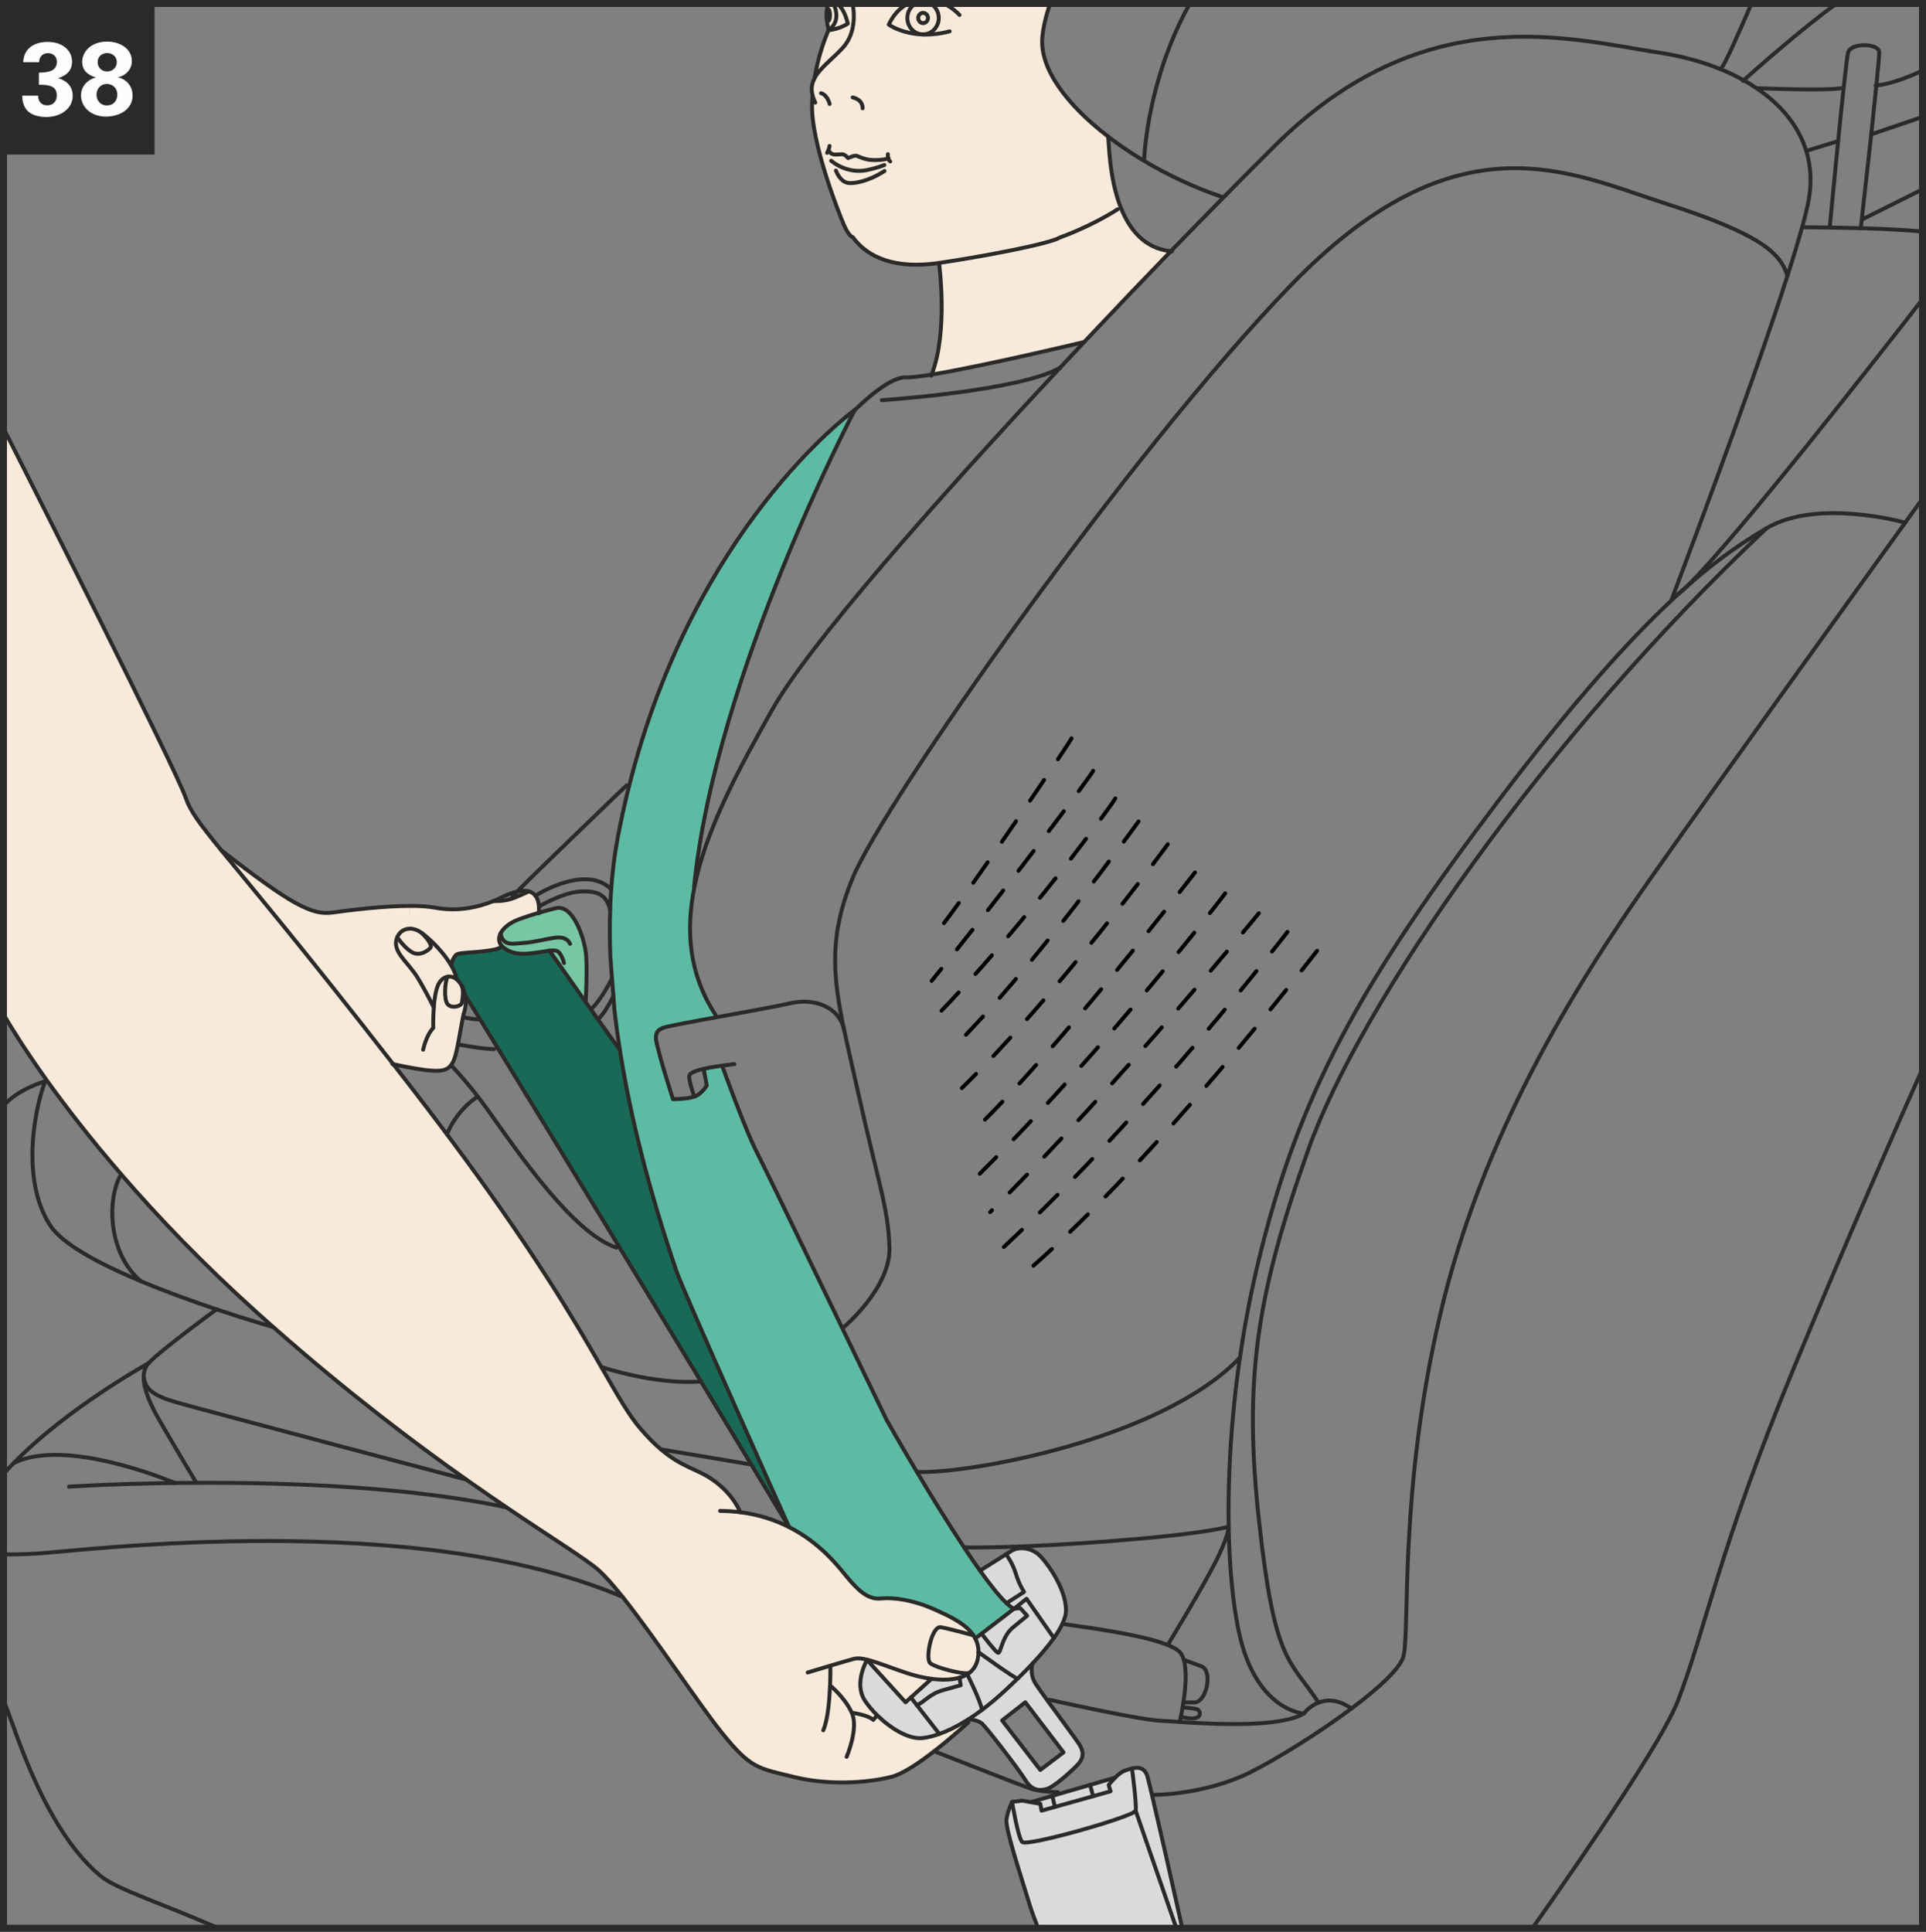 <?xml version="1.0" encoding="UTF-8"?>
<!DOCTYPE svg PUBLIC "-//W3C//DTD SVG 1.1//EN" "http://www.w3.org/Graphics/SVG/1.1/DTD/svg11.dtd">
<!-- Creator: CorelDRAW 2018 (64-Bit) -->
<svg xmlns="http://www.w3.org/2000/svg" xml:space="preserve" width="65.325mm" height="65.525mm" version="1.1" style="shape-rendering:geometricPrecision; text-rendering:geometricPrecision; image-rendering:optimizeQuality; fill-rule:evenodd; clip-rule:evenodd"
viewBox="0 0 3088.51 3097.97"
 xmlns:xlink="http://www.w3.org/1999/xlink">
 <rect x="0" y="0" width="3088.51" height="3097.97" fill="#808080" stroke="none"/>
 <defs>
  <style type="text/css">
   <![CDATA[
    .str3 {stroke:#2B2A29;stroke-width:11.16;stroke-miterlimit:4}
    .str0 {stroke:#2B2A29;stroke-width:6.27;stroke-linecap:round;stroke-linejoin:round;stroke-miterlimit:10}
    .str1 {stroke:#2B2A29;stroke-width:6.27;stroke-linecap:round;stroke-linejoin:round;stroke-miterlimit:4}
    .str2 {stroke:black;stroke-width:6.27;stroke-linecap:round;stroke-linejoin:round;stroke-miterlimit:10;stroke-dasharray:40.027 40.027}
    .fil5 {fill:none;fill-rule:nonzero}
    .fil7 {fill:#FEFEFE;fill-rule:nonzero}
    .fil0 {fill:#DADADA;fill-rule:nonzero}
    .fil6 {fill:#2B2A29;fill-rule:nonzero}
    .fil1 {fill:#F7EADA;fill-rule:nonzero}
    .fil2 {fill:#5EBBA3;fill-rule:nonzero}
    .fil3 {fill:#186955;fill-rule:nonzero}
    .fil4 {fill:#77C7A4;fill-rule:nonzero}
   ]]>
  </style>
 </defs>
 <g id="Слой_x0020_1">
  <path class="fil0" d="M1821.12 2903.82c2,-9.02 -5.89,-67.69 -5.89,-67.69 10.14,-2.38 20.68,-1.75 24.94,13.41 1,3.52 3.64,14.16 7.27,29.59 11.56,49.09 33.72,146.49 48.48,213.24l-9.51 0 -65.29 -188.56z"/>
  <path class="fil0" d="M1622.97 2889.91l0 -0.14 16.16 -2 13.66 2.39 15.43 2.63 2 11.03 21.43 -6.02 61.28 -17.16 27.96 -7.89 -3 -10.04c0,0 4.38,-6 10.39,-11.78 4.64,-4.88 10.41,-9.65 15.68,-11.41 3.39,-1.12 7.28,-2.5 11.28,-3.39 0,0 7.89,58.66 5.89,67.69 -2,9.16 -174.97,58.41 -181.99,50.25 -6.76,-7.77 -15.66,-61.16 -16.16,-64.16z"/>
  <path class="fil1" d="M1797.56 333.61c13.91,34.71 37.84,64.91 79.96,69.3 -44.49,46 -91.37,95.14 -138.87,145.53 0,0 -162.17,38.84 -244.65,52.26 27.07,-69.3 11.79,-178.97 11.79,-178.97 69.3,-10.29 177.47,-30.59 193.76,-40.86 0,0 46.75,-16.04 92.74,-45.25l5.27 -2z"/>
  <path class="fil0" d="M1777.88 2862.71l3 10.02 -27.94 7.91 -4.88 -18.18 40.1 -11.66 0.13 0.14c-6.02,5.75 -10.41,11.77 -10.41,11.77z"/>
  <polygon class="fil0" points="1748.05,2862.46 1752.94,2880.64 1691.66,2897.8 1687.52,2880.14 1697.16,2877.25 "/>
  <polygon class="fil0" points="1668.21,2892.79 1652.8,2890.15 1687.51,2880.13 1691.65,2897.81 1670.22,2903.81 "/>
  <path class="fil0" d="M1574.72 2764.07c-7.03,-6.02 -21.44,-7.03 -21.44,-7.03 6.89,-4.38 14.05,-9.27 21.3,-14.77 11.41,-8.52 23.2,-18.32 35.36,-29.46 7.39,-6.91 14.78,-13.8 21.93,-20.82 0.12,0 0.25,-0.12 0.25,-0.12 8.01,-7.91 15.91,-15.79 23.3,-23.56 -0.37,1.75 -3.75,16.29 3.77,29.46 2.75,4.75 11.03,16.41 21.05,30.21 19.55,26.94 45.75,62.03 50.39,69.3 7.03,11.04 8.02,21.19 -2,32.21 -10.16,11.04 -38.36,35.97 -49.27,39.23 -5.39,1.64 -11.28,2.63 -17.16,1.13 -6.27,-1.64 -12.41,-6.02 -18.05,-15.29 -11.03,-18.05 -62.41,-84.35 -69.43,-90.48zm32.21 -5.02l61.29 79.48 37.21 -28.21 -61.28 -80.34 -37.23 29.07z"/>
  <path class="fil0" d="M1642.14 2553.01l-28.07 18.05c-11.54,-10.91 -26.32,-29.46 -42.5,-52.14 0,0 25.96,-16.42 41.75,-26.32 0,0 10.64,14.16 15.66,31.2 5.14,17.18 13.16,29.2 13.16,29.2z"/>
  <path class="fil0" d="M1631.87 2692.01c-7.14,7.02 -14.55,13.91 -21.93,20.8 -12.16,11.16 -23.94,20.94 -35.35,29.46 -1.39,-12.77 -23.57,-57.14 -23.57,-57.14 1.13,-0.63 2.26,-1.39 3.27,-2.27 6.89,-5.13 11.64,-12.52 13.66,-22.43 0.75,-3.89 1.12,-7.39 1.12,-10.78 3.52,2.5 58.41,42.36 62.8,42.36z"/>
  <path class="fil0" d="M1625.98 2580.08c-3.39,-1.63 -7.39,-4.77 -11.91,-9.02l28.07 -18.05c0,0 -8.02,-12.03 -13.16,-29.2 -5,-17.05 -15.66,-31.21 -15.66,-31.21 4.14,-2.63 7.52,-4.77 9.66,-6.02 3.75,-2.26 9.14,-3.64 15.28,-3.64 10.29,0 22.57,4.02 31.98,14.79 15.16,17.04 38.21,52.27 39.23,83.34 0.25,6.77 -1.88,14.66 -5.9,23.19 -3.39,7.15 -7.89,14.79 -13.53,22.68l-43.87 -62.91 -20.18 16.04z"/>
  <path class="fil0" d="M1622.97 2889.91c0.5,3 9.4,56.39 16.16,64.16 7.02,8.16 179.98,-41.1 181.99,-50.25l65.28 188.56 -221.69 0c-5.53,-14.01 -10.26,-27.01 -13.54,-37.66 -16.05,-52.26 -39.23,-122.7 -37.23,-136.74 2,-14.16 9.03,-28.07 9.03,-28.07z"/>
  <path class="fil0" d="M1599.91 2650.52c-5.02,-3 -25.82,-30.58 -25.82,-30.58l51.89 -39.86 10.16 -1 11.03 12.16c0,0 -5.02,4 -23.18,19.05 -18.05,15.04 -19.05,43.23 -24.07,40.23z"/>
  <path class="fil0" d="M1574.09 2619.94c0,0 20.8,27.57 25.82,30.58 5.02,3.02 6.02,-25.19 24.07,-40.23 18.16,-15.03 23.18,-19.05 23.18,-19.05l-11.03 -12.16 -10.16 1 20.18 -16.03 43.87 62.91c-9.16,12.91 -21.07,26.82 -34.48,41.11 0,0 0,0.11 -0.12,0.25 -7.4,7.76 -15.29,15.66 -23.32,23.55 0,0 -0.12,0.13 -0.25,0.13 -4.39,0 -59.27,-39.86 -62.8,-42.37 0.13,-8.27 -1.75,-15.55 -5.13,-21.93l10.16 -7.77z"/>
  <path class="fil1" d="M1569.07 2649.64c0,3.39 -0.38,6.89 -1.13,10.78 -2,9.91 -6.76,17.29 -13.66,22.43 -7.89,3.52 -54.89,-8.39 -62.78,-15.78 -7.91,-7.41 2.5,-59.8 17.16,-57.41 14.66,2.5 52.39,13.03 52.39,13.03 1,1.64 2,3.27 2.88,5.02 3.39,6.39 5.26,13.66 5.14,21.93z"/>
  <path class="fil0" d="M1540.62 2702.79l-2 -12.28c4.5,-1.27 8.78,-3.02 12.41,-5.39 0,0 22.18,44.37 23.55,57.14 -7.26,5.52 -14.41,10.41 -21.3,14.79 -0.88,0.5 -1.75,1 -2.5,1.5 -16.18,10.16 -31.09,17.41 -44.5,22.18l-36.1 -46.25c12.03,-4.5 20.05,-17.66 41.23,-23.68 21.07,-6.02 29.2,-8.02 29.2,-8.02z"/>
  <path class="fil1" d="M1472.44 28.8c0,-4.38 3.5,-8.14 7.77,-8.14 4.39,0 7.89,3.75 7.89,8.14 0,4.52 -3.5,8.27 -7.89,8.27 -4.27,0 -7.77,-3.75 -7.77,-8.27z"/>
  <path class="fil0" d="M1511.42 2710.8c-21.18,6.02 -29.2,19.18 -41.23,23.69l-9.52 -12.28 33.07 -29.84c16.05,2.14 31.98,2.02 44.89,-1.87l2 12.27c0,0 -8.16,2 -29.2,8.02z"/>
  <path class="fil1" d="M1472.44 28.8c0,4.52 3.5,8.27 7.77,8.27 4.39,0 7.89,-3.75 7.89,-8.27 0,-4.38 -3.5,-8.14 -7.89,-8.14 -4.27,0 -7.77,3.75 -7.77,8.14zm19.38 -23.23l-23.21 0c-8.08,4.38 -13.59,13.16 -13.59,23.23 0,14.55 11.29,26.32 25.2,26.32 13.91,0 25.19,-11.77 25.19,-26.32 0,-10.08 -5.51,-18.86 -13.58,-23.23z"/>
  <path class="fil0" d="M1480.21 2787.26c-22.57,2.88 -52.14,-15.41 -73.44,-36.34 -8.16,-7.91 -15.04,-16.3 -20.07,-23.93 -18.05,-28.21 3.64,-64.93 3.64,-64.93l61.8 67.94 8.52 -7.77 9.53 12.27 36.09 46.25c-9.52,3.39 -18.3,5.52 -26.07,6.52z"/>
  <path class="fil1" d="M1460.66 2722.21l-8.52 7.77 -61.8 -67.94 0.13 -0.37c15.41,3.75 36.1,12.28 63.92,21.55 12.29,4.02 25.95,7.39 39.36,9.16l-33.09 29.82z"/>
  <path class="fil1" d="M1365.91 2746.77c-11.41,-25.07 -34.85,-43.73 -34.85,-43.73 0.75,-17.68 0.5,-31.22 0.5,-31.22l-0.12 -0.5c15.03,-4.51 30.58,-9.03 37.6,-10.89 5.64,-1.52 12.66,-0.88 21.43,1.25l-0.13 0.36c0,0 -21.68,36.73 -3.64,64.93 5.02,7.64 11.91,16.05 20.07,23.93l-0.63 0.63 -5.77 6.64c-9.39,-8.27 -34.46,-11.41 -34.46,-11.41z"/>
  <path class="fil1" d="M630.58 1706.64c7.02,8.91 14.16,18.05 21.43,27.46 23.18,29.95 44.75,58.28 64.8,85.09 137.49,183.99 204.67,298.67 247.4,373.12 27.07,46.87 44.37,77.71 63.55,99.77 11.77,13.66 22.43,24.18 32.21,32.46 34.98,29.57 58.28,30.95 84.35,49.62 33.22,23.95 42.61,51.02 42.61,51.02 30.71,3.88 56.66,12.91 78.59,23.93 50.25,25.69 78.57,62.91 91.12,78.07 19.8,23.95 35.35,38.48 56.14,36.36 20.8,-2.02 52,2.12 88.48,18.8 23.43,10.64 47.63,22.18 59.78,40.34 0,0 -37.71,-10.52 -52.39,-13.03 -14.66,-2.38 -25.05,50.01 -17.17,57.39 7.89,7.41 54.89,19.32 62.8,15.8 -1,0.88 -2.14,1.64 -3.27,2.25 -3.64,2.39 -7.89,4.14 -12.41,5.4 -12.91,3.89 -28.82,4 -44.86,1.87 -13.41,-1.75 -27.07,-5.14 -39.35,-9.14 -27.82,-9.27 -48.5,-17.8 -63.93,-21.56 -8.78,-2.12 -15.78,-2.75 -21.42,-1.25 -7.02,1.89 -22.57,6.39 -37.61,10.91l0.13 0.5c0,0 0.25,13.55 -0.5,31.21 0,0 23.44,18.68 34.85,43.75 0,0 25.07,3.12 34.46,11.39l5.77 -6.64 0.61 -0.62c21.32,20.92 50.89,39.23 73.46,36.34 7.77,-1 16.54,-3.13 26.07,-6.52 13.41,-4.77 28.32,-12.03 44.48,-22.18l2.14 3.5c0,0 -25.44,23.56 -54.89,46.38 -24.07,18.67 -50.64,36.71 -68.57,41.1 -39.73,10.02 -101.39,13.91 -157.17,0 -55.64,-13.91 -67.67,-11.91 -115.42,-71.55 -36.98,-46.25 -106.91,-152.41 -158.42,-216.97 -15.18,-18.91 -28.7,-34.34 -39.36,-43.62 -20.18,-17.55 -72.07,-49.37 -146.89,-100.01 -19.93,-13.55 -41.35,-28.33 -64.3,-44.5 -85.6,-60.41 -191.63,-140.49 -309.7,-244.65 0,0 -0.12,-0.12 -0.25,-0.12 -8.89,-8.02 -18.05,-16.04 -27.19,-24.32 -86.73,-78.21 -158.67,-153.53 -216.45,-220.58 -50.02,-57.78 -89.62,-109.41 -119.46,-150.91 -35.35,-49.51 -56.9,-84.72 -65.8,-99.76l0 -939.12c35.97,71.19 274.35,542.83 288.9,586.31 6.77,20.18 20.8,39.61 56.78,83.73 46.12,56.4 127.96,153.15 275.86,343.16z"/>
  <path class="fil1" d="M1341.22 25.42c0,-8.09 -2.26,-14.78 -5.27,-19.85l6.3 0c6.95,5.46 13,14.53 17.27,32.26 0,0 -11.16,8.14 -30.83,10.78l-0.25 -0.11c0.12,-0.25 0.12,-0.39 0.25,-0.5l0.12 0 0 0.11c0.13,0.5 12.41,-7.77 12.41,-22.68z"/>
  <path class="fil1" d="M1328.44 33.32c1.38,0 2.5,-4 2.5,-9.16 0,-5 -1.12,-9.14 -2.5,-9.14 -1.39,0 -2.51,4.14 -2.51,9.14 0,5.15 1.12,9.16 2.51,9.16zm7.51 -27.75l-7.72 0c-2.61,7.13 -5.12,20.79 0.59,42.41l0 0.13c0.11,0.5 12.39,-7.77 12.39,-22.68 0,-8.08 -2.25,-14.78 -5.26,-19.86z"/>
  <path class="fil1" d="M1303.62 155.14c-3.64,-11.53 -2,-21.19 2.75,-29.96l0 -0.12c5.52,-34.09 15.18,-60.04 22.07,-76.59l0.25 0.14c19.68,-2.64 30.83,-10.78 30.83,-10.78 -4.26,-17.73 -10.31,-26.81 -17.25,-32.27l126.33 0c-8.06,4.38 -13.57,13.16 -13.57,23.24 0,14.53 11.29,26.32 25.2,26.32 13.91,0 25.19,-11.79 25.19,-26.32 0,-10.08 -5.5,-18.86 -13.56,-23.24l192.28 0c-6.71,19.19 -11.12,37.54 -12.64,54.07 -4.64,50.39 39.48,108.79 105.28,159.17 1.87,4.89 0.75,64.55 20.8,114.8l-5.27 2.02c-45.98,29.2 -92.74,45.23 -92.74,45.23 -16.29,10.29 -124.46,30.59 -193.76,40.86 -69.32,10.16 -114.18,-8.14 -138.25,-41.36 -0.11,0 -7.02,-0.12 -17.8,-28.32 0,0 -50.25,-122.08 -47.5,-186.74 0.13,-3.39 0.38,-6.66 0.63,-9.91l0.75 -0.25z"/>
  <path class="fil2" d="M1157.98 1709.02c1.13,3 36.98,102.53 54.89,137.24 10.66,20.68 81.34,166.83 137.62,283.38 39.23,81.21 71.44,147.9 71.44,147.9 0,0 20.31,35.97 48.5,83.09 22.32,37.48 49.51,81.85 75.58,121.07 8.77,13.16 17.29,25.69 25.57,37.23 16.18,22.68 30.95,41.23 42.5,52.14 4.5,4.26 8.52,7.39 11.9,9.02l-51.89 39.85 -10.16 7.77c-0.88,-1.75 -1.89,-3.39 -2.88,-5 -12.16,-18.18 -36.34,-29.71 -59.78,-40.36 -36.48,-16.67 -67.69,-20.8 -88.48,-18.8 -20.81,2.13 -36.36,-12.41 -56.16,-36.34 -12.52,-15.18 -40.84,-52.39 -91.12,-78.09l-0.12 -0.12 -0.13 -0.13c-5.75,-12.91 -168.94,-376.5 -180.35,-409.96 -42.48,-124.58 -73.44,-244.03 -90.87,-354.82 -3.5,-22.32 -6.52,-44.37 -8.89,-66.05l-1.5 -20.57 0 -0.11 -2.27 -28.21 -2.63 -35.59c-1,-25.44 -1.12,-50.25 -0.25,-74.32 0.25,-11.16 0.77,-22.18 1.64,-33.09 2,-28.57 5.39,-56.03 10.41,-82.34 5.39,-28.71 11.53,-56.4 18.3,-83.22 103.4,-412.34 353.32,-596.85 361.59,-602.85 0.11,0 0.25,-0.13 0.25,-0.13 0,0 -223.72,424.14 -257.7,764.66l0.64 0.13c-14.41,71.69 -8.27,140.99 33.84,205.17l0.62 4c-39.73,7.14 -75.19,13.8 -84.1,16.55 -19.05,6.14 -11.03,23.18 -7.02,40.23 4.02,17.18 22.18,74.46 22.18,74.46 0,0 22.07,0 34.09,-4.02 12.16,-4 20.18,-18.16 20.18,-18.16l-5 -26.07 -0.14 -0.38c7.64,-1.75 17.43,-3.5 29.71,-5.14z"/>
  <path class="fil3" d="M741.13 1582.18c-3.75,-7.39 -8.39,-12.02 -13.16,-14.41l3.5 -1c-1.5,-6.02 -4.39,-12.54 -8.27,-19.18 0,0 3.77,-14.41 9.91,-17.3 6.02,-2.75 24.18,-2.38 46.5,-5.27 22.18,-2.76 23.07,-6 23.07,-6l1 -3.27c0.61,1.02 1.5,1.89 2.5,2.77 13.41,11.52 28.57,12.52 50,9.77 12.29,-1.5 19.55,-3 25.07,-3.77l0 0.13c18.54,26.43 39.1,55.64 57.91,82.35 2.87,4 5.64,7.89 8.27,11.66 3.89,5.64 7.75,11.02 11.39,16.16 14.55,20.43 26.95,37.84 35.23,49.25 17.41,110.8 48.37,230.24 90.87,354.82 11.41,33.47 174.58,397.06 180.35,409.97 -2.5,-4.27 -25.44,-42.12 -61.29,-101.4 -22.3,-36.98 -49.76,-82.23 -80.46,-132.86 -39.48,-65.3 -84.6,-139.37 -131.21,-215.94 -65.43,-107.66 -133.99,-219.95 -195.03,-319.22 -9.14,-15.04 -18.3,-29.71 -27.07,-44.12 -8.27,-13.41 -16.3,-26.44 -24.19,-39.1 -1.25,-5.27 -2.88,-9.79 -4.75,-13.66 0,-0.13 -0.13,-0.25 -0.13,-0.38z"/>
  <path class="fil4" d="M856.18 1528.29c-21.43,2.75 -36.59,1.75 -50,-9.78 -1,-0.88 -1.89,-1.75 -2.52,-2.75 -4.26,-5.4 -4.39,-12.29 -0.87,-19.06 4.25,-8.27 14.02,-16.53 28.45,-22.05 11.39,-4.27 23.05,-7.91 32.83,-10.78 15.04,-4.38 26.07,-7.02 26.07,-7.02 28.33,-8.66 46.25,46.62 49.27,70.44 3,23.93 -0.27,79.71 -0.27,79.71 -18.8,-26.7 -39.35,-55.89 -57.89,-82.34l0 -0.12c-5.52,0.75 -12.79,2.25 -25.07,3.75z"/>
  <path class="fil1" d="M656.9 1452.84c15.41,-0.13 29.32,0.75 40.36,2.75 35.1,6.66 67.55,0.25 93.99,-10.52 0,0 12.91,0.75 25.07,-2.5 12.16,-3.13 31.59,-13.04 31.59,-13.04 4.26,1.13 7.89,3.27 10.66,6.91 3.12,4 5.14,9.64 5.64,17.41 0.25,3 0.25,6.39 -0.14,10.02 -9.77,2.88 -21.43,6.52 -32.84,10.79 -14.41,5.51 -24.18,13.78 -28.44,22.05 -3.52,6.77 -3.39,13.66 0.87,19.05l-1 3.27c0,0 -0.87,3.25 -23.05,6 -22.32,2.89 -40.5,2.52 -46.5,5.27 -6.14,2.88 -9.91,17.29 -9.91,17.29 -11.16,-18.79 -29.82,-38.48 -46.25,-50.89 -7.02,-5.27 -13.66,-7.39 -19.55,-7.39l-0.5 -36.48z"/>
  <path class="fil1" d="M727.96 1567.77c4.77,2.38 9.41,7.02 13.16,14.41 0,0.13 0.13,0.25 0.13,0.38 2.5,9.28 0.37,19.41 -0.52,25.32 -0.75,6 -16.92,10.14 -23.05,2.37 -6.02,-7.64 -4.39,-35.46 0,-43.73l0 -0.13c3.25,-0.75 6.77,-0.25 10.27,1.39z"/>
  <path class="fil1" d="M694.63 1717.17c-15.41,-0.75 -40.11,-5.27 -64.05,-10.52 -147.89,-190.01 -229.74,-286.77 -275.86,-343.16 110.92,86.21 144.89,104.64 178.22,100.01 27.95,-3.89 81.23,-10.52 123.96,-10.66l0.5 36.48c-9.39,0 -16.79,5.52 -20.18,13.28 -1.5,3.13 -2.25,6.65 -2.25,10.29 0,18.16 21.81,33.21 35.48,56.28 13.78,22.94 25.19,46.49 25.19,46.49 1,-13.41 3.13,-27.82 7.14,-36.46 3.39,-7.15 8.9,-11.79 14.93,-12.79l0 0.14c-4.39,8.27 -6.02,36.09 0,43.73 6.14,7.77 22.3,3.64 23.05,-2.37 0.88,-5.91 3.02,-16.05 0.5,-25.32 1.89,3.89 3.52,8.39 4.77,13.66 3.5,14.27 -2.63,30.07 -2.63,30.07 -4,20.05 -6.52,35.98 -9.03,48.5 -3.13,16.18 -5.89,26.82 -11.03,33.46 -5.52,7.4 -13.91,9.65 -28.7,8.91z"/>
  <path class="fil1" d="M690.62 1519.39c-2,3.64 -15.29,13.8 -27.46,8.91 -12.03,-4.9 -26.44,-24.82 -25.94,-25.7 3.39,-7.77 10.78,-13.28 20.18,-13.28 5.89,0 12.52,2.12 19.55,7.39 9.28,9.39 15.8,19.05 13.66,22.68z"/>
  <path class="fil1" d="M663.17 1528.29c12.16,4.88 25.44,-5.27 27.46,-8.91 2.12,-3.62 -4.39,-13.28 -13.66,-22.68 16.41,12.41 35.09,32.09 46.23,50.89 3.89,6.64 6.77,13.16 8.27,19.18l-3.5 1c-3.5,-1.64 -7.03,-2.14 -10.27,-1.39 -6.02,1 -11.55,5.65 -14.91,12.79 -4.02,8.64 -6.16,23.05 -7.16,36.46 0,0 -11.41,-23.55 -25.19,-46.49 -13.66,-23.07 -35.47,-38.11 -35.47,-56.28 0,-3.64 0.75,-7.15 2.27,-10.27 -0.52,0.87 13.91,20.8 25.93,25.69z"/>
  <path class="fil5 str0" d="M1834.9 253.78c0,0 4.37,-125.29 73.25,-248.21"/>
  <path class="fil5 str0" d="M1684.12 5.57c-6.71,19.19 -11.12,37.54 -12.64,54.07 -4.64,50.39 39.48,108.78 105.28,159.17 17.41,13.54 36.34,26.32 56.28,38.23 39.6,23.81 83.34,44.23 127.08,58.91"/>
  <path class="fil5 str0" d="M2808.73 5.57c-21.78,50.69 -40.65,92.77 -47.25,102.32"/>
  <polyline class="fil5 str0" points="2896.35,242 2896.48,242 2947.6,226.34 "/>
  <line class="fil5 str0" x1="3000.75" y1="215.42" x2="3082.94" y2= "187.5" />
  <line class="fil5 str0" x1="2985.46" y1="352.29" x2="3082.94" y2= "303.61" />
  <path class="fil5 str0" d="M1631.87 2692.01c-7.14,7.02 -14.55,13.91 -21.93,20.8 -12.16,11.16 -23.94,20.94 -35.35,29.46 -7.27,5.52 -14.41,10.41 -21.31,14.8 -0.87,0.5 -1.75,1 -2.5,1.5 -16.16,10.16 -31.08,17.43 -44.49,22.18 -9.52,3.39 -18.3,5.52 -26.07,6.52 -22.57,2.89 -52.14,-15.41 -73.45,-36.34 -8.14,-7.91 -15.03,-16.29 -20.05,-23.93 -18.05,-28.21 3.64,-64.93 3.64,-64.93l61.78 67.94 8.52 -7.77 33.09 -29.82"/>
  <path class="fil5 str0" d="M1655.43 2668.32c-7.39,7.77 -15.29,15.66 -23.32,23.57"/>
  <path class="fil5 str0" d="M1571.58 2518.92c0,0 25.93,-16.41 41.73,-26.32 4.14,-2.63 7.52,-4.77 9.66,-6.02 3.75,-2.26 9.14,-3.64 15.29,-3.64 10.27,0 22.55,4.02 31.96,14.79 15.16,17.04 38.23,52.27 39.23,83.34 0.25,6.77 -1.88,14.66 -5.89,23.19 -3.39,7.15 -7.91,14.79 -13.54,22.68 -9.16,12.91 -21.05,26.82 -34.46,41.11"/>
  <polyline class="fil5 str0" points="1460.66,2722.21 1470.18,2734.49 1506.28,2780.74 "/>
  <path class="fil5 str0" d="M1470.18 2734.5c12.03,-4.51 20.05,-17.66 41.23,-23.69 21.06,-6.02 29.2,-8.02 29.2,-8.02l-2 -12.29"/>
  <path class="fil5 str0" d="M1551.03 2685.11c0,0 22.18,44.37 23.56,57.16l0 0.12"/>
  <path class="fil5 str0" d="M1568.95 2649.52l0.12 0.13c3.52,2.5 58.41,42.35 62.8,42.35 0.13,0 0.25,-0.12 0.25,-0.12"/>
  <path class="fil5 str0" d="M1574.09 2619.94c0,0 20.8,27.57 25.82,30.58 5.02,3.02 6.02,-25.19 24.07,-40.23 18.16,-15.03 23.18,-19.05 23.18,-19.05l-11.03 -12.16 -10.16 1 20.18 -16.03 43.87 62.91"/>
  <path class="fil5 str0" d="M1613.31 2492.6c0,0 10.66,14.16 15.66,31.21 5.13,17.18 13.16,29.2 13.16,29.2l-28.07 18.05"/>
  <path class="fil5 str0" d="M1470.44 2360.62c82.21,3.39 392.91,-51.89 517.87,-183.49"/>
  <path class="fil5 str0" d="M1703.56 2604.27c39.61,5.77 127.34,17.04 168.94,33.84 9.02,3.64 15.79,7.39 19.56,11.52 2.75,3.02 4.88,7.27 6.26,12.29 5.27,18.05 2.77,46.37 -0.62,68.17 -0.38,2.77 -0.75,5.52 -1.25,8.02 -1.02,6.16 -2.01,11.29 -2.88,15.18 -1,4.76 -1.64,7.64 -1.64,7.64"/>
  <path class="fil5 str0" d="M1872.51 2638.11c0,0 48.25,-78.96 73.19,-126.33 24.2,-46 24.57,-62.3 24.57,-63.3 -54.02,13.78 -215.06,26.82 -332.13,31.57 -36.48,1.39 -68.69,2.02 -92.12,1.64"/>
  <path class="fil5 str0" d="M1655.55 2668.07c0,0 0,0.13 -0.13,0.25 -0.37,1.75 -3.75,16.29 3.77,29.46 2.75,4.75 11.03,16.41 21.05,30.21 19.56,26.94 45.75,62.03 50.39,69.3 7.02,11.04 8.02,21.19 -2,32.21 -10.16,11.04 -38.36,35.97 -49.25,39.23 -5.39,1.64 -11.3,2.63 -17.18,1.13 -6.26,-1.64 -12.41,-6.02 -18.05,-15.29 -11.03,-18.05 -62.41,-84.35 -69.43,-90.48 -7.02,-6.02 -21.43,-7.03 -21.43,-7.03"/>
  <polygon class="fil5 str0" points="1606.93,2759.06 1644.15,2729.99 1705.43,2810.31 1668.21,2838.52 "/>
  <path class="fil5 str0" d="M1622.97 2889.91c0,0 -7.03,13.91 -9.03,28.07 -2,14.04 21.18,84.48 37.23,136.74 3.27,10.66 8.01,23.65 13.54,37.66m231.2 0c-14.76,-66.76 -36.92,-164.15 -48.48,-213.24 -3.64,-15.41 -6.27,-26.07 -7.27,-29.59 -4.25,-15.16 -14.77,-15.78 -24.94,-13.41 -4,0.88 -7.89,2.27 -11.28,3.39 -5.27,1.75 -11.04,6.52 -15.68,11.41 -6,5.77 -10.39,11.78 -10.39,11.78l3 10.04 -27.96 7.89 -61.28 17.16 -21.43 6.02 -2 -11.03 -15.43 -2.63 -13.66 -2.39 -16.16 2"/>
  <polyline class="fil5 str0" points="1652.8,2890.16 1687.51,2880.13 1697.16,2877.25 1748.05,2862.45 1788.15,2850.81 "/>
  <line class="fil5 str0" x1="1687.51" y1="2880.13" x2="1691.65" y2= "2897.81" />
  <line class="fil5 str0" x1="1748.05" y1="2862.46" x2="1752.94" y2= "2880.64" />
  <path class="fil5 str0" d="M1622.97 2889.78l0 0.13c0.5,3 9.4,56.4 16.16,64.17 7.02,8.14 179.98,-41.11 181.99,-50.25 2,-9.03 -5.89,-67.69 -5.89,-67.69"/>
  <line class="fil5 str0" x1="1821.12" y1="2903.82" x2="1886.41" y2= "3092.38" />
  <path class="fil5 str0" d="M1700.04 589.67c-202.42,216.58 -404.32,446.19 -462.35,549.46 -53.16,94.37 -105.54,190.76 -124.09,283.24 -14.41,71.7 -8.27,141.01 33.84,205.17"/>
  <path class="fil5 str0" d="M2679.9 963.29c0,0 123.32,-323.86 186.37,-520.76 9.52,-29.71 17.66,-56.66 23.82,-78.96 4.38,-15.66 7.64,-29.07 9.77,-39.86 5.75,-29.46 4.25,-56.77 -3.39,-81.71 -12.16,-39.62 -39.73,-73.08 -77.6,-99.15 -7.25,-5 -14.77,-9.77 -22.8,-14.16 -11.29,-6.39 -23.32,-12.16 -35.97,-17.29 -29.57,-12.16 -62.41,-21.18 -97.13,-26.57 -148.77,-23.07 -379.27,-88.37 -618.28,148.51 -25.44,25.2 -53.39,53.41 -83.34,83.86 -26.57,26.94 -54.64,55.64 -83.85,85.72 -44.49,46 -91.37,95.14 -138.87,145.52 -12.77,13.53 -25.68,27.32 -38.48,41.1"/>
  <path class="fil5 str0" d="M1352.87 2128.51c0,0 75.45,-62.91 73.44,-127.85 -2.12,-65.05 -16.8,-98.51 -50.37,-249.4 -8.27,-37.23 -15.93,-69.57 -22.18,-98.89 -19.06,-90.23 -24.07,-153.28 13.78,-244.9 50.39,-121.57 442.93,-681.18 700.49,-948.03 267.09,-276.72 446.94,-183.22 600.85,-133.72 155.78,50.01 186.74,80.83 197.4,116.8"/>
  <path class="fil5 str0" d="M1113.24 1758.77c0,0 -9.03,-26.18 -8.02,-33.2 0.63,-4.14 7.27,-7.77 23.07,-11.41 7.64,-1.75 17.41,-3.52 29.71,-5.14 6,-0.88 12.52,-1.64 19.66,-2.5"/>
  <path class="fil5 str0" d="M1563.94 2627.71l10.16 -7.77 51.89 -39.85c-3.39,-1.64 -7.4,-4.77 -11.9,-9.02 -11.55,-10.91 -26.32,-29.46 -42.5,-52.14 -8.27,-11.54 -16.8,-24.07 -25.57,-37.23 -26.07,-39.23 -53.26,-83.59 -75.58,-121.07 -28.19,-47.12 -48.5,-83.1 -48.5,-83.1 0,0 -32.21,-66.68 -71.44,-147.9 -56.28,-116.55 -126.96,-262.69 -137.62,-283.37 -17.91,-34.71 -53.76,-134.24 -54.89,-137.24l0 -0.13"/>
  <line class="fil5 str0" x1="1059.97" y1="2324.4" x2="1202.6" y2= "2348.34" />
  <path class="fil5 str0" d="M1353.75 1652.37c-7.27,-37.23 -47.37,-52.51 -86.6,-43.37 -21.18,4.89 -72.82,14.05 -119.07,22.57 -39.73,7.14 -75.2,13.78 -84.1,16.55 -19.04,6.14 -11.03,23.19 -7.02,40.23 4,17.16 22.18,74.44 22.18,74.44 0,0 22.07,0 34.09,-4 12.16,-4.02 20.18,-18.18 20.18,-18.18l-5.02 -26.07"/>
  <path class="fil5 str0" d="M723.33 1708.27c15.41,16.41 29.82,33.34 42.86,50.14 4.5,5.89 8.89,11.78 13.03,17.55 55.66,77.96 139.62,201.15 209.31,224.97"/>
  <path class="fil5 str0" d="M716.81 1819.19c0,0 12.66,-36.48 49.39,-60.78"/>
  <path class="fil5 str0" d="M904.43 1544.46c0,0 -4.39,-17.93 -12.41,-19.68 -3.5,-0.75 -6.64,-0.75 -10.78,-0.25 -5.52,0.75 -12.79,2.26 -25.07,3.77 -21.43,2.75 -36.59,1.75 -50,-9.78 -1,-0.88 -1.89,-1.76 -2.52,-2.77 -4.26,-5.39 -4.39,-12.28 -0.87,-19.05 4.25,-8.27 14.02,-16.54 28.45,-22.05 11.39,-4.27 23.05,-7.91 32.83,-10.79 15.04,-4.39 26.07,-7.02 26.07,-7.02 28.33,-8.64 46.25,46.63 49.25,70.45 3.02,23.93 -0.25,79.71 -0.25,79.71"/>
  <path class="fil5 str0" d="M802.79 1496.58l0 0.13c3.5,21.8 20.43,16.41 36.48,15.53 16.03,-0.87 35.71,-6.26 48.25,-8.02 12.53,-1.87 21.55,-0.5 26.69,9.41"/>
  <path class="fil5 str1" d="M347.2 2099.81c49.89,16.8 87.48,27.46 90.73,28.33"/>
  <path class="fil5 str0" d="M72.35 1734.08c-14.91,38.84 -40.86,154.67 7.89,230.86 19.31,30.21 79.73,62.3 145.64,89.75 41.23,17.29 84.6,32.83 121.32,45.12"/>
  <path class="fil5 str0" d="M194.3 1883.23c-22.68,37.48 -22.32,125.71 31.59,171.46"/>
  <path class="fil5 str0" d="M238.16 2186.29c-5.39,5.89 -7.52,13.29 -7.77,21.3 -0.61,20.68 12.03,45 17.43,56.02 7.64,15.18 67.05,114.44 67.05,114.44"/>
  <path class="fil5 str0" d="M347.2 2099.81c0,0 -89.62,65.42 -108.91,86.35"/>
  <path class="fil5 str0" d="M230.39 2207.22l0 0.38c2.75,20.05 13.16,30.19 55.53,42.23 42.73,12.16 461.98,123.08 461.98,123.08"/>
  <path class="fil5 str0" d="M964.34 2192.3c0,0 84.6,28.57 157.42,23.32"/>
  <path class="fil5 str0" d="M1265.27 2448.86c-2.5,-4.26 -25.44,-42.12 -61.29,-101.4 -22.3,-36.98 -49.76,-82.23 -80.46,-132.85 -39.48,-65.3 -84.6,-139.37 -131.21,-215.96 -65.43,-107.65 -133.99,-219.95 -195.03,-319.22 -9.14,-15.03 -18.3,-29.69 -27.07,-44.12 -8.27,-13.41 -16.3,-26.44 -24.19,-39.1"/>
  <polyline class="fil5 str0" points="1265.52,2449.11 1265.38,2448.98 1265.27,2448.86 "/>
  <path class="fil5 str0" d="M983.65 1597.48l1.5 20.55c2.39,21.68 5.39,43.75 8.91,66.05 17.41,110.8 48.37,230.24 90.87,354.83 11.39,33.45 174.58,397.04 180.35,409.96"/>
  <path class="fil5 str0" d="M1370.42 657.72c-8.27,6.02 -258.19,190.51 -361.59,602.85 -6.77,26.82 -12.91,54.53 -18.3,83.23 -5.02,26.32 -8.39,53.76 -10.41,82.33 -0.87,10.91 -1.37,21.93 -1.62,33.09 -0.88,24.07 -0.75,48.89 0.25,74.32l2.62 35.59 2.26 28.21"/>
  <path class="fil5 str0" d="M1112.99 1422.26c33.96,-340.52 257.68,-764.66 257.68,-764.66"/>
  <path class="fil5 str0" d="M881.25 1524.66c18.54,26.45 39.1,55.64 57.91,82.34 2.87,4 5.64,7.89 8.27,11.66 3.89,5.64 7.75,11.03 11.39,16.16 14.55,20.43 26.95,37.84 35.23,49.25"/>
  <path class="fil5 str0" d="M858.56 1436.42c0,0 80.21,-51.64 121.57,-10.27"/>
  <path class="fil5 str0" d="M983.65 1597.35l0 0.13c-0.75,1.5 -13.29,27.19 -24.82,37.35"/>
  <path class="fil5 str0" d="M864.2 1453.84c0,0 38.23,-22.57 66.18,-24.07 27.94,-1.5 42.48,5.27 48,29.46"/>
  <path class="fil5 str0" d="M981.39 1569.15c0,0 -17.68,35.6 -33.96,49.51"/>
  <path class="fil5 str0" d="M1898.32 2661.93c0,0 11.16,4.14 28.57,10.52 17.29,6.52 9.52,53.89 -10.14,57.78l-18.93 -0.12"/>
  <path class="fil5 str0" d="M1896.44 2738.13c0,0 16.66,1.25 23.07,3 6.39,1.89 12.27,21.68 -25.95,12.16"/>
  <path class="fil5 str2" d="M2112.01 1524.78c0,0 -252.42,329.5 -462.48,511.73"/>
  <path class="fil5 str2" d="M2064.52 1494.58c0,0 -219.08,286.13 -457.46,507.73"/>
  <path class="fil5 str2" d="M2018.64 1464.62c0,0 -221.47,271.36 -430.89,479.28"/>
  <path class="fil5 str2" d="M1964.62 1432.79c-2.75,4.52 -188.51,245.53 -393.43,449.57"/>
  <path class="fil5 str2" d="M1916.25 1399.19c0,0 -228.24,296.04 -361.46,420.25"/>
  <path class="fil5 str2" d="M1872.76 1353.83c0,0 -175.35,240.13 -330.38,391.16"/>
  <path class="fil5 str2" d="M1825.76 1317.35c0,0 -170.83,238.26 -297.17,362.72"/>
  <path class="fil5 str2" d="M1788.53 1280.38c-0.88,4 -149.14,209.17 -291.4,353.43"/>
  <path class="fil5 str2" d="M1752.94 1236.14c-1.25,5.27 -137.73,187.49 -258.94,336.9"/>
  <path class="fil5 str2" d="M1718.35 1184c-1,3.89 -146.89,220.71 -206.17,298.54"/>
  <path class="fil5 str1" d="M1331.57 2671.83c0,0 0.25,13.54 -0.5,31.2 -1,23.94 -3.64,55.64 -10.91,71.82"/>
  <path class="fil5 str1" d="M1331.06 2703.04c0,0 23.44,18.68 34.85,43.75 11.52,24.94 -8.27,70.69 -8.27,70.69"/>
  <path class="fil5 str1" d="M1365.91 2746.77c0,0 25.07,3.14 34.46,11.41l5.77 -6.64"/>
  <path class="fil5 str1" d="M1295.22 2682.23c0,0 17.68,-5.39 36.23,-10.91 15.03,-4.5 30.57,-9.02 37.6,-10.89 5.64,-1.52 12.66,-0.88 21.43,1.25 15.41,3.75 36.09,12.27 63.91,21.55 12.29,4.02 25.95,7.39 39.36,9.16 16.05,2.12 31.96,2 44.87,-1.89 4.5,-1.25 8.77,-3 12.41,-5.39 1.12,-0.64 2.25,-1.39 3.25,-2.26 6.89,-5.13 11.66,-12.54 13.66,-22.43 0.75,-3.89 1.13,-7.4 1.13,-10.79 0.12,-8.27 -1.75,-15.53 -5.13,-21.93 -0.88,-1.75 -1.89,-3.39 -2.89,-5 -12.16,-18.18 -36.34,-29.71 -59.78,-40.37 -36.48,-16.66 -67.69,-20.8 -88.5,-18.79 -20.8,2.13 -36.34,-12.41 -56.14,-36.34 -12.52,-15.16 -40.86,-52.39 -91.12,-78.1 -21.93,-11.02 -47.87,-20.05 -78.58,-23.93 -10.16,-1.25 -20.93,-2 -32.22,-2.13"/>
  <path class="fil5 str1" d="M1561.05 2622.7c0,0 -37.73,-10.53 -52.39,-13.03 -14.66,-2.38 -25.07,50.01 -17.16,57.39 7.89,7.39 54.89,19.3 62.78,15.8"/>
  <path class="fil5 str1" d="M238.29 2186.16l-0.14 0.13c-4.88,2.62 -131.21,72.81 -216.31,160.17 -5.61,5.75 -11.05,11.58 -16.26,17.46m0 362.88c5.03,12.56 9.82,24.99 14.13,37.27 39.62,113.05 85.1,198.02 142.26,245.02 25.34,20.79 99.74,44.25 188.39,83.28"/>
  <path class="fil5 str1" d="M5.58 2492.74c15.7,0.39 34.21,-0.14 55.11,-1.39 73.43,-4.5 605.1,-72.19 937.73,69.69"/>
  <path class="fil5 str1" d="M280.77 2378.3c10.91,-0.11 22.32,-0.25 34.09,-0.25 144.87,-0.75 340.65,6.02 497.32,39.36"/>
  <path class="fil5 str1" d="M110.57 2384.19c0,0 68.93,-4.64 170.08,-5.89"/>
  <path class="fil5 str1" d="M21.59 2346.59c0.13,0 0.13,-0.11 0.25,-0.11 83.59,-42.25 254.68,30.07 258.81,31.82l0.13 0"/>
  <path class="fil5 str1" d="M1498.01 2808.44c0,0 136.62,54.02 154.28,59.78 3,1 6.39,1.89 9.77,2.52 16.18,3.39 34.23,3.39 34.23,3.39"/>
  <path class="fil5 str1" d="M1850.32 2878.5c0,0 80.59,0 152.53,-35.22 39.98,-19.67 109.16,-62.03 164.31,-103.26 44,-32.84 79.09,-65.05 83.6,-84.48 10.27,-44 -7.39,-265.45 58.66,-547.08 65.93,-281.63 208.3,-516.37 337.4,-699.74 100.26,-142.51 316.71,-443.3 408.32,-570.51 11.32,-15.76 20.74,-28.85 27.8,-38.63"/>
  <path class="fil5 str1" d="M2893.22 364.45c0,0 16.79,0.13 40.98,0.5 14.55,0.25 31.71,0.63 49.64,1 35.8,1.07 74.14,2.8 99.1,5.5"/>
  <path class="fil5 str1" d="M2691.06 952.89c-3.64,3.39 -7.39,6.77 -11.16,10.41 -68.94,64.55 -156.78,161.8 -273.72,316.46 -227.35,300.67 -324.11,476.64 -388.66,745.11 -12.41,51.39 -21.93,102.53 -29.2,152.28 -14.41,98.89 -19.43,192.14 -18.05,271.35 1.64,89.24 11.41,160.42 25.19,201.29 32.34,95.25 95.39,98.26 95.39,98.26 0,0 8.52,-11.66 23.57,-17.55 13.14,-5.13 31.07,-5.77 52.75,9.53l0.14 0"/>
  <path class="fil5 str1" d="M2705.97 939.6c-4.77,4.14 -9.65,8.52 -14.66,13.03"/>
  <path class="fil5 str1" d="M3055.15 838.2c0,0 -140,-39.61 -222.08,8.78 -34.23,20.18 -74.57,46.37 -126.46,92"/>
  <path class="fil5 str1" d="M2114.4 2730.48c-47,-70.57 -70.44,-63.17 -95.37,-290.52 -24.95,-227.35 -4.38,-362.47 79.21,-596.96 83.46,-234.63 379.89,-661.63 734.82,-996.03"/>
  <path class="fil5 str1" d="M3082.94 479.86c-60.74,78.3 -296.47,380.54 -376.34,459.12 -0.25,0.11 -0.5,0.36 -0.62,0.61 -5.77,5.64 -10.66,10.02 -14.66,13.04 -0.14,0.11 -0.14,0.25 -0.27,0.25"/>
  <path class="fil5 str1" d="M2794.96 129.7c0,0 0.38,-0.38 1.13,-1 10.62,-9.53 92.76,-82.65 149.29,-123.13"/>
  <path class="fil5 str1" d="M3007.64 137.1c0,0 0.38,0 1.25,-0.12 5.56,-0.35 29.47,-3.05 74.04,-23.73"/>
  <path class="fil5 str1" d="M2819.9 141.48c0,0 104.14,4.39 131.98,0"/>
  <path class="fil5 str1" d="M2934.2 363.95c0,0 6.52,-68.3 13.41,-137.62 3,-29.82 6.02,-59.78 8.78,-84.46 3.25,-30.59 6.02,-53.27 7.27,-57.66 4.39,-16.16 48.37,-14.66 49.76,-1.39 0.38,3.52 -1.5,24.7 -4.51,54.16 -2.27,22.68 -5.15,50.37 -8.16,78.46 -6.02,54.89 -12.41,111.53 -15.29,136.86 -1,7.91 -1.5,12.79 -1.62,13.66l0 0.13"/>
  <path class="fil5 str1" d="M3082.94 1713.74c-32.35,72.38 -115.11,259.38 -207.39,482.7 -118.82,287.52 -140.76,416.61 -184.75,531.03 -22.87,59.5 -132.99,222.3 -233.45,364.91"/>
  <path class="fil5 str1" d="M1683 2725.97c0,0 143.76,32.34 178.97,33.71 6.52,0.25 17.05,1 29.96,1.89 56.53,3.64 160.81,9.16 198.92,-13.53"/>
  <path class="fil5 str1" d="M1302.87 155.39c-0.25,3.25 -0.5,6.52 -0.63,9.91 -2.75,64.67 47.5,186.74 47.5,186.74 10.79,28.21 17.68,28.33 17.8,28.33 24.07,33.22 68.93,51.52 138.25,41.36 69.3,-10.27 177.46,-30.57 193.76,-40.86 0,0 46.75,-16.04 92.75,-45.23"/>
  <path class="fil5 str1" d="M1328.68 47.98c-0.13,0.14 -0.13,0.25 -0.25,0.5 -6.89,16.55 -16.55,42.48 -22.07,76.57"/>
  <path class="fil5 str1" d="M1367.22 5.57c4.52,24.42 1.92,52.05 -16.1,71.49 -17.05,18.3 -36.09,31.84 -44.75,48l0 0.13c-4.76,8.77 -6.39,18.42 -2.75,29.94 0.87,3.02 2.13,6.16 3.75,9.41"/>
  <path class="fil5 str1" d="M1316.53 149.5c0,0 9.28,1.13 13.91,17.29"/>
  <path class="fil5 str1" d="M1538.62 24.04c-7.5,-8.04 -16.22,-14.26 -25.48,-18.47m-56.59 0c-12.61,6.34 -23.7,17.46 -31.34,33.89 0,0 36.71,26.95 97.62,10.78"/>
  <path class="fil5 str1" d="M1455.02 28.8c0,14.55 11.27,26.32 25.19,26.32 13.91,0 25.2,-11.77 25.2,-26.32 0,-10.08 -5.52,-18.86 -13.59,-23.23m-23.21 0c-8.07,4.38 -13.58,13.16 -13.58,23.23"/>
  <path class="fil5 str1" d="M1472.44 28.8c0,4.52 3.5,8.27 7.77,8.27 4.39,0 7.89,-3.75 7.89,-8.27 0,-4.38 -3.5,-8.14 -7.89,-8.14 -4.27,0 -7.77,3.75 -7.77,8.14z"/>
  <path class="fil5 str1" d="M1328.68 48.61c19.68,-2.63 30.84,-10.78 30.84,-10.78 -4.27,-17.72 -10.31,-26.8 -17.25,-32.26m-14.05 0c-2.62,7.13 -5.12,20.79 0.59,42.4l0 0.13c0.11,0.5 12.39,-7.77 12.39,-22.68 0,-8.08 -2.25,-14.77 -5.27,-19.85"/>
  <path class="fil5 str1" d="M1367.29 156.27c0,0 16.04,2.5 16.04,17.41"/>
  <path class="fil5 str1" d="M1325.93 24.17c0,5.13 1.13,9.15 2.5,9.15 1.39,0 2.52,-4.02 2.52,-9.15 0,-5.02 -1.13,-9.16 -2.52,-9.16 -1.37,0 -2.5,4.14 -2.5,9.16z"/>
  <path class="fil5 str1" d="M1425.07 254.28c-0.13,0 -0.38,0.13 -0.5,0.13 -8.14,1.75 -18.8,3.12 -29.96,1.87 -11.52,-1.37 -19.29,-6.64 -22.68,-6.64 -3.5,0 -12.03,3.89 -12.03,3.89 0,0 -4.77,-6.14 -9.66,-6.14 -5.02,0 -11.52,1.37 -15.79,-0.5 -4.14,-1.77 -5.39,-5.77 -5.39,-5.77"/>
  <path class="fil5 str1" d="M1330.31 234.1c0,0 -1.75,7.89 -4,11.03"/>
  <path class="fil5 str1" d="M1340.46 273.58c0,0 6.52,18.55 20.43,19.93 8.14,0.75 16.41,-1.38 22.05,-2.88 19.06,-5.13 35.47,-16.41 35.47,-16.41"/>
  <path class="fil5 str1" d="M1332.82 257.79c0,0 23.94,21.68 57.16,15.04 0,0 16.03,-3.27 28.19,-8.16"/>
  <path class="fil5 str1" d="M1505.78 421.72c0,0 15.29,109.66 -11.78,178.97 -0.13,0.63 -0.38,1.27 -0.63,1.89"/>
  <line class="fil5 str1" x1="1370.42" y1="657.72" x2="1368.04" y2= "660.11" />
  <path class="fil5 str0" d="M1370.67 657.6c0,0 -0.13,0.13 -0.25,0.13"/>
  <path class="fil5 str1" d="M1738.65 548.44c0,0 -162.19,38.84 -244.65,52.25 -18.93,3.13 -33.59,4.9 -41.23,4.52 -16.54,-0.88 -45,16.55 -82.09,52.39"/>
  <path class="fil5 str0" d="M1700.04 589.67c0,-0.13 0.12,-0.13 0.12,-0.13"/>
  <path class="fil5 str1" d="M1414.04 641.81c0,0 221.22,-14.66 286.01,-52.14"/>
  <path class="fil5 str1" d="M1423.81 247.26c0,0 -0.25,3.75 0.75,7.13 0.63,1.89 1.5,3.52 3,4.52"/>
  <path class="fil5 str1" d="M72.35 1734.08c0,0 -43.4,12.12 -66.77,39.35"/>
  <path class="fil5 str1" d="M5.58 1626.51c0.77,1.36 1.92,3.39 3.48,6.06 8.91,15.04 30.46,50.27 65.8,99.77 29.82,41.48 69.43,93.12 119.44,150.9 57.78,67.05 129.73,142.37 216.45,220.58 9.16,8.27 18.32,16.3 27.2,24.32 0.13,0 0.25,0.13 0.25,0.13 118.07,104.15 224.1,184.24 309.7,244.65 22.94,16.16 44.37,30.95 64.3,44.48 74.82,50.64 126.71,82.48 146.89,100.02 10.64,9.28 24.18,24.68 39.35,43.62 51.52,64.55 121.46,170.7 158.42,216.95 47.75,59.66 59.79,57.66 115.43,71.57 55.78,13.91 117.44,10.02 157.17,0 17.93,-4.39 44.5,-22.43 68.55,-41.11 29.46,-22.82 54.91,-46.37 54.91,-46.37"/>
  <path class="fil5 str1" d="M1186.93 2425.17c0,0 -9.41,-27.07 -42.62,-51 -26.07,-18.68 -49.38,-20.07 -84.35,-49.64 -9.77,-8.27 -20.43,-18.8 -32.21,-32.46 -19.18,-22.07 -36.48,-52.89 -63.54,-99.77 -42.74,-74.44 -109.92,-189.13 -247.4,-373.12 -20.07,-26.82 -41.62,-55.14 -64.8,-85.09 -7.28,-9.41 -14.41,-18.55 -21.44,-27.46 -147.89,-189.99 -229.74,-286.76 -275.86,-343.16 -35.97,-44.12 -50,-63.55 -56.77,-83.73 -14.54,-43.48 -252.92,-515.12 -288.9,-586.31l-3.47 -6.78"/>
  <path class="fil5 str1" d="M354.72 1363.48c110.91,86.23 144.89,104.65 178.22,100.01 27.96,-3.89 81.23,-10.52 123.96,-10.64 15.41,-0.13 29.32,0.75 40.36,2.75 35.09,6.64 67.55,0.25 93.99,-10.52 4.9,-2 9.65,-4.14 14.17,-6.39 7.89,-3.89 16.03,-7.15 23.81,-8.91 6.9,-1.39 13.29,-1.75 18.68,-0.25 4.25,1.13 7.89,3.25 10.66,6.89 3.13,4.02 5.13,9.66 5.64,17.43 0.25,3 0.25,6.39 -0.13,10.02l0 0.88"/>
  <path class="fil5 str1" d="M791.26 1445.07c0,0 12.91,0.75 25.07,-2.5 12.16,-3.13 31.58,-13.04 31.58,-13.04"/>
  <path class="fil5 str1" d="M802.66 1519.02c0,0 -0.88,3.25 -23.06,6.02 -22.3,2.89 -40.48,2.51 -46.49,5.26 -6.16,2.88 -9.91,17.29 -9.91,17.29"/>
  <path class="fil5 str0" d="M741.25 1582.56c1.89,3.89 3.5,8.39 4.77,13.66 3.5,14.3 -2.63,30.09 -2.63,30.09 -4.02,20.05 -6.52,35.96 -9.03,48.5 -3.13,16.16 -5.89,26.82 -11.04,33.46 -5.5,7.39 -13.91,9.65 -28.69,8.89 -15.43,-0.75 -40.11,-5.25 -64.05,-10.52 -0.5,-0.12 -1,-0.25 -1.5,-0.36"/>
  <path class="fil5 str0" d="M678.58 1683.45c0,0 4.77,-23.44 16.16,-34.71 0,0 -0.37,-15.8 0.88,-33.09 1,-13.41 3.13,-27.82 7.14,-36.48 3.39,-7.14 8.91,-11.78 14.91,-12.77 3.27,-0.75 6.77,-0.25 10.29,1.37 4.76,2.38 9.39,7.02 13.16,14.41"/>
  <path class="fil5 str1" d="M695.63 1615.65c0,0 -11.41,-23.56 -25.19,-46.5 -13.66,-23.05 -35.48,-38.09 -35.48,-56.28 0,-3.64 0.75,-7.14 2.26,-10.27 3.39,-7.77 10.79,-13.28 20.18,-13.28 5.89,0 12.54,2.12 19.55,7.39 16.43,12.41 35.09,32.09 46.25,50.89 3.89,6.64 6.78,13.16 8.27,19.16 0.13,0.39 0.25,0.88 0.38,1.27"/>
  <path class="fil5 str1" d="M637.22 1502.6c-0.5,0.88 13.91,20.8 25.93,25.69 12.16,4.9 25.46,-5.25 27.46,-8.89 2.14,-3.64 -4.39,-13.29 -13.66,-22.68"/>
  <path class="fil5 str1" d="M717.69 1566.52c-4.39,8.27 -6.02,36.09 0,43.75 6.14,7.75 22.32,3.62 23.06,-2.38 0.87,-5.89 3,-16.05 0.5,-25.32 0,-0.13 -0.13,-0.25 -0.13,-0.38"/>
  <path class="fil5 str1" d="M821.84 1437.17c2.51,-2.5 5.02,-5.02 7.39,-7.39 20.94,-20.94 35.48,-35.1 59.16,-58.03l88.62 -85.61c10.52,-10.14 19.93,-19.04 27.82,-26.57"/>
  <path class="fil5 str1" d="M744.38 1631.56c0,0 9.91,2.63 25.82,3.75"/>
  <path class="fil5 str1" d="M734.35 1674.8c0,0 34.34,7.14 57.91,7.77"/>
  <path class="fil5 str1" d="M1776.63 218.56c0,0 0.11,0.13 0.11,0.25 1.89,4.89 0.77,64.55 20.82,114.8 13.91,34.73 37.84,64.93 79.96,69.32 0.5,0.12 1.13,0.25 1.75,0.25"/>
  <polygon class="fil5 str3" points="5.58,5.58 5.58,5.58 5.58,3092.39 3082.93,3092.39 3082.93,5.58 "/>
  <polygon class="fil6" points="1.68,247.87 247.86,247.87 247.86,1.68 1.68,1.68 "/>
  <path class="fil7" d="M115.57 98.91c0,-15.65 -12.67,-31.68 -39.19,-31.68 -21.84,0 -38.34,10.69 -39.19,32.53l25.53 0c0.19,-9.03 6,-14.51 14.18,-14.51 8.65,0 14.33,5.82 14.33,13.85 0,16.5 -17.16,17.16 -28.84,17.35l0 19.48 1.65 0c16.03,0 27.04,2.69 27.04,17.21 0,9.5 -6.19,15.84 -15.03,15.84 -9.31,0 -14.66,-5.67 -14.99,-15.51l-25.34 0 0 0.66c0,10.5 3.5,19.86 10.31,25.34 7.04,5.67 17.54,8.18 28.04,8.18 23.83,0 42.55,-13.85 42.55,-34.18 0,-13.71 -8.37,-23.69 -23.36,-28.18 14.99,-4.54 22.32,-13.52 22.32,-26.38zm56.36 -32.2c-27.52,0 -40.19,17.54 -40.19,32.53 0,12.2 7.33,20.71 22.03,24.87 -13.66,3.83 -23.88,14.33 -23.88,29.03 0,18.68 16.36,33.85 40.05,33.85 21.37,0 42.69,-11.35 42.69,-33.85 0,-14.51 -9.5,-26.19 -24.02,-29.36 12.67,-1.84 22.84,-12.53 22.84,-25.53 0,-20.33 -19.01,-31.54 -39.53,-31.54zm-15.32 32.86c0,-9.65 7.66,-14.51 15.18,-14.51 8.51,0 15.51,5.67 15.51,14.51 0,8.84 -6.86,15.03 -15.7,15.03 -8.98,0 -14.99,-6.86 -14.99,-15.03zm-1.84 52.2c0,-9.83 7.19,-17.16 16.5,-17.16 9.83,0 16.88,7.19 16.88,16.83 0,10.21 -6.52,17.68 -16.55,17.68 -9.83,0 -16.83,-7.14 -16.83,-17.35z"/>
 </g>
</svg>
